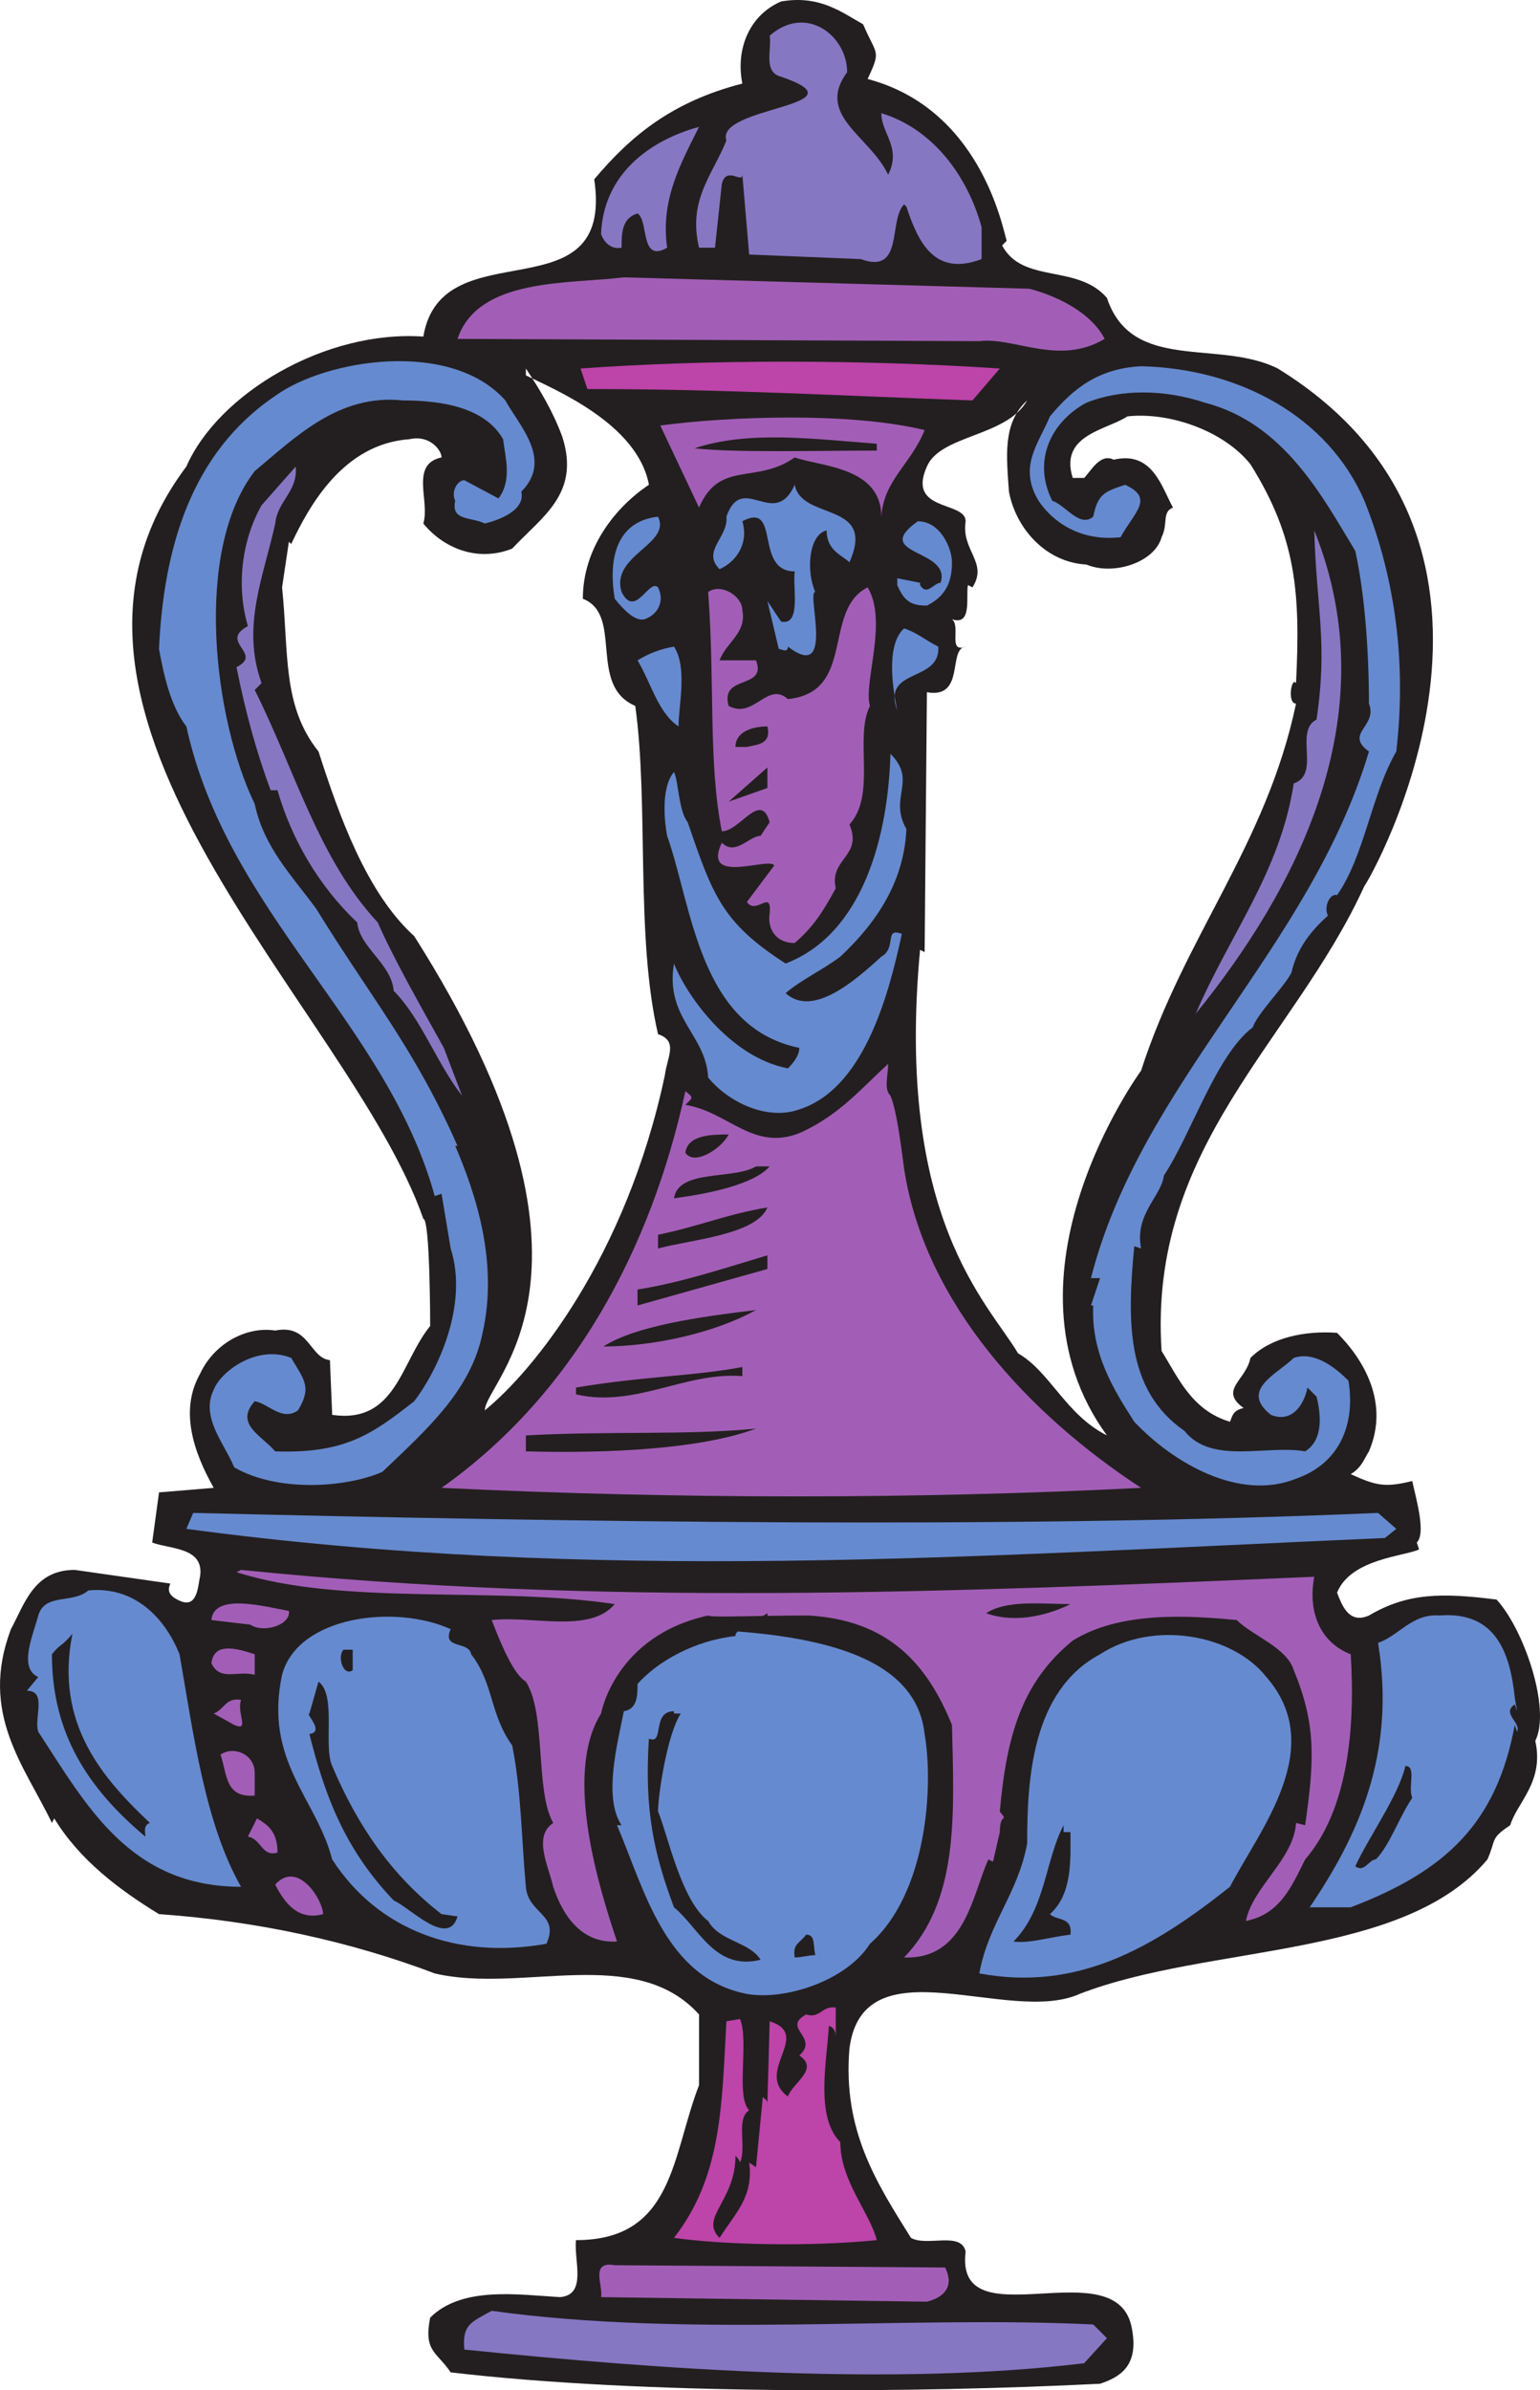 <svg xmlns="http://www.w3.org/2000/svg" width="506.894" height="786.386"><path fill="#231f20" fill-rule="evenodd" d="M284.09 7.991c4.5 10.5 6 8.25 1.5 18 36.75 9.75 44.25 48 45.75 53.25l-1.5 1.5c6.75 12.75 24.75 6 34.5 17.25 8.25 24.75 36.75 13.5 56.25 23.25 93.75 57.75 30 168.75 28.5 170.25-23.25 51-71.25 85.5-66.75 153 5.25 8.25 9.75 19.5 22.5 23.25.75-1.5.75-3.75 4.5-4.5-8.25-6 .75-9 2.25-16.5 6.75-6.75 18-9 28.5-8.25 9 9 17.25 23.25 10.5 39-1.5 2.25-2.25 5.25-6 7.5 8.25 3.75 11.25 4.5 20.25 2.25 1.5 6.75 4.5 17.25 1.5 20.25l.75 2.25c-4.5 2.25-22.5 3-27 14.25 1.5 3.75 3.75 10.5 10.5 7.5 12.75-7.5 24-7.5 42-5.25 9 9.75 18 36 12.75 46.5 3 13.5-6 20.25-8.25 27.75-6.75 4.5-4.5 4.5-7.5 11.25-27.75 33-91.5 27.75-134.25 44.25-23.25 10.5-71.25-17.25-75.75 18-2.25 27 9 44.25 20.25 62.25 5.25 3 16.5-2.25 18 4.5-3.75 30 50.25-1.5 54.75 25.5 2.25 12-3.75 15.75-10.5 18-60 3-150 3.75-213.75-3.75-4.5-6.75-9-6.75-6.75-18 10.5-10.5 29.25-7.5 42.75-6.75 9-.75 4.5-12 5.25-18.75 32.25 0 31.5-27.75 40.5-51v-23.25c-21-23.25-58.5-6.75-87-13.5-27.75-10.5-58.5-17.25-90.75-19.5-13.5-8.25-26.25-18-34.5-31.5l-.75 1.5c-9-18.75-24-36-13.5-63.75 4.5-8.25 7.5-19.5 21-19.5l31.5 4.5c-1.5 3 .75 4.5 2.25 5.25 6.75 3.75 6.75-4.5 7.5-7.5 1.5-9.75-9.75-9-15.75-11.25l2.25-16.5 18-1.5c-6.75-12-11.25-25.5-4.5-37.5 4.5-9.75 15-15.75 24.75-14.25 11.25-2.25 11.25 9 18 9.75l.75 18c21 3 22.5-17.25 32.25-29.25 0 0 0-35.25-2.25-35.25-24-69-139.5-165.75-78-247.5 10.5-24 45.75-45 78-42.75 6-36 63-6 56.25-51.75 12-14.25 25.5-25.5 48.75-31.5-2.25-11.25 2.25-22.5 12.75-27 12.75-2.25 20.25 3.75 27 7.5m-111 113.25c4.5 6.75 9 14.25 12 22.5 6 18.75-6.75 26.25-16.5 36.75-11.25 4.5-22.5 0-29.25-8.25 2.25-7.5-4.5-19.5 6-21.75 0-2.25-3.75-7.5-10.5-6-21.75 1.5-33 21.75-39 34.5l-.75-.75-2.25 15c2.25 21.75 0 39 12 54 6.75 21 15.75 46.5 31.5 60.75 70.5 111 23.25 146.25 23.25 156 15.75-12.75 46.5-50.25 59.25-110.25.75-6 4.5-11.25-2.25-13.5-7.5-32.25-3-75.75-7.5-108-15.75-6.75-3.75-30-17.25-35.25 0-16.5 10.5-30 21.75-37.5-3.75-20.25-31.5-31.5-40.5-36v-2.25m165 10.5c-6.75 12-28.5 11.25-33 21.75-6.75 15 12.75 11.25 12.75 18-1.5 9.75 7.5 13.5 2.25 21.75l-1.5-.75c-.75 3.75 1.5 13.5-5.25 11.25 3 2.25-1.5 11.25 4.5 9-6 .75 0 17.25-12.75 15l-.75 85.5-1.5-.75c-8.25 88.5 22.5 116.25 32.25 132.75 10.5 6 15.75 20.25 29.25 27-38.25-52.5 11.25-120 11.25-120 14.25-44.25 41.25-74.25 51-120.75-3 0-1.5-9 0-6.75 1.5-30 0-48-15-72-9-11.25-27-17.25-40.5-15.75-6.75 4.5-22.5 6-18 20.25h3.75c2.25-2.25 5.25-8.25 9.75-6 12.75-3 15.75 9 19.5 15.75-3.75 1.5-1.5 5.25-3.75 9.75-2.25 8.25-15.75 12.75-24.75 9-13.5-.75-23.25-12-25.5-24-.75-11.25-2.25-22.5 6-30"/><path fill="#8677c3" fill-rule="evenodd" d="M278.84 23.741c-10.5 14.25 7.5 21 13.5 33.75 4.5-9-2.25-13.5-2.25-20.25 17.25 5.25 28.5 21 33 37.5v10.5c-15.75 6-21-6-24.75-17.25l-.75-.75c-5.25 5.25 0 23.25-14.25 18l-36.75-1.5-2.25-26.25c0 3-5.25-3-6.75 3l-2.25 21h-5.25c-3.75-15.75 4.5-24 9-35.25-3.75-11.25 46.5-11.25 18-21-6-1.5-3-9-3.75-13.5 12-10.5 25.5 0 25.5 12m-48.75 18c-6 12-12.75 24-10.5 39.75-9 5.25-6-9-9.75-11.25-5.25 1.5-5.25 6.75-5.25 11.25-3.75.75-6-2.25-6.75-4.5.75-19.5 15.75-30.75 32.25-35.25"/><path fill="#a25eb6" fill-rule="evenodd" d="M338.84 94.991c11.25 3 21 9 24.75 16.5-15 9-30-.75-41.25.75l-171.75-.75c6.75-20.25 36.75-18 54.75-20.25l133.5 3.75"/><path fill="#668acf" fill-rule="evenodd" d="M166.34 131.741c4.5 8.25 15.75 19.5 5.25 30 1.5 6.75-9 9.75-12 10.5-4.5-2.25-11.25-.75-9.75-7.5-1.5-3 .75-6.75 3-6.75l11.25 6c4.5-6 2.25-13.5 1.5-19.5-6-10.5-20.25-12.75-33-12.75-21-2.25-35.25 12-48.75 23.25-20.25 26.25-13.5 81.75 0 109.5 3 14.25 12 23.25 20.25 34.5 18 29.25 32.25 45.75 46.5 78h-.75c6.75 15.75 14.25 38.25 9 61.5-3.75 18.75-18 31.5-33 45.75-12 5.25-34.5 6.75-48.75-1.5-3-7.5-11.25-16.5-6.75-25.5 2.25-6 14.25-15 25.5-10.5 4.5 7.5 6.75 9.75 2.25 17.25-5.25 3.75-9.75-2.25-14.25-3-6.75 7.5 2.25 11.25 6.75 16.5 22.5.75 31.5-5.25 45.75-16.5 7.5-9.75 18-31.5 12-50.25l-3-18-2.25.75c-15.75-57-68.25-93-81.75-154.5-5.25-6.75-7.5-17.25-9-25.5 1.5-33 10.5-64.5 38.25-83.25 16.5-12 57.75-18.75 75.75 1.5"/><path fill="#bd44a9" fill-rule="evenodd" d="m329.09 121.241-9 10.5c-42.75-1.5-81-3.75-126.75-3.75l-2.25-6.75c41.25-3 93-3 138 0"/><path fill="#668acf" fill-rule="evenodd" d="M449.09 164.741c9 22.5 14.25 50.25 10.5 82.5-8.25 14.25-10.5 34.5-19.5 47.25-2.25-.75-4.5 3.75-3 6.75-6.75 6-10.5 12-12 18.75-2.25 4.5-11.25 13.5-12.75 18-12 9-20.25 35.25-29.25 48.75-.75 6.75-9.75 12.75-7.5 24l-2.25-.75c-2.25 24-3 47.25 16.5 60.75 9 11.25 27 4.5 39.75 6.75 6-3.75 5.25-12 3.75-18l-3-3c-.75 4.5-4.5 12-12 9-10.5-8.25 2.25-13.5 7.5-18.75 6.75-2.25 13.5 3 18 7.5 2.25 13.5-2.25 27-17.25 32.25-18.75 7.5-40.5-5.25-53.25-18.75-6.75-10.5-14.25-22.5-13.5-38.25h-.75l3-9h-3c16.5-64.5 72-108 91.5-173.25-8.25-6 3-8.25 0-15.75 0-18-1.5-36.75-4.5-50.25-10.5-17.25-23.25-42-49.5-48.75-13.5-4.5-27.75-4.5-39 0-11.25 6-18 18.75-11.25 32.25 4.5 1.5 9 9 13.5 5.25 1.5-7.5 3.75-8.25 10.5-10.5 9.75 4.5 3 9-1.5 17.25-13.5 1.5-22.5-5.25-27-12-6.75-11.25 0-18.75 3.75-27.75 7.5-9 15.75-15.75 30-16.5 32.25.75 61.5 16.5 73.5 44.25"/><path fill="#a25eb6" fill-rule="evenodd" d="M304.34 141.491c-4.5 11.25-13.5 16.5-14.25 28.5 0-16.5-20.25-16.5-28.5-19.5-12.75 9-24.75.75-31.5 16.5l-12.75-27c22.5-3 62.25-4.5 87 1.5"/><path fill="#231f20" fill-rule="evenodd" d="M288.59 148.241c-20.25 0-46.5.75-60-.75 18-6 39.75-3 60-1.5v2.25"/><path fill="#8677c3" fill-rule="evenodd" d="M90.59 172.241c-3.75 17.25-11.25 33.75-4.5 52.5l-2.25 2.25c13.5 27 21 55.5 40.5 76.5 5.25 12 14.25 27.75 21.75 41.25l6 15.75c-8.25-10.5-13.5-25.5-22.5-34.5-.75-9-11.25-14.25-12-22.5-12.75-12-21.75-27.75-26.25-43.5h-2.25c-4.5-12-8.25-25.5-11.25-40.5 9-4.5-6-8.25 3.75-13.5-3.75-12.75-2.25-27.75 4.5-39.75l11.25-12.75c.75 8.25-6 11.25-6.75 18.75"/><path fill="#668acf" fill-rule="evenodd" d="M279.59 184.991c-2.25-2.25-7.5-3.75-7.5-10.5-6 1.5-6.75 13.5-3.75 20.25-3 0 6.75 30-9 18 0 2.25-2.25.75-3 .75l-3.75-15.75 4.5 6.75c6.75 1.5 3.75-11.25 4.5-16.5-13.5 0-4.5-23.25-17.25-16.5 2.25 7.5-2.25 13.5-7.5 15.75-6-6 3-10.5 2.25-17.25 5.25-15 15.75 4.5 22.5-10.5 2.25 12 27 5.25 18 25.5m-75 9.75c4.5 9 9-4.5 12-1.5 2.25 4.5 0 9-4.5 10.5-3 .75-6.75-3-9.75-6.75-2.25-13.5.75-25.5 14.25-27 4.5 9-15.75 12.75-12 24.75m108.75-9.75c0 6.75-2.25 11.25-8.25 14.25-5.25 0-7.5-1.5-9.75-6.75v-2.25l7.5 1.5v.75c2.25 3.75 4.5-.75 6.75-.75 3.75-11.25-23.25-9-7.5-20.25 7.5 0 11.25 9 11.25 13.5"/><path fill="#8677c3" fill-rule="evenodd" d="M393.59 333.491c11.25-26.25 27.75-46.5 32.25-75.75 9-3 0-17.25 7.5-21 3.75-25.5 0-36-.75-62.25 24.75 61.5-6.75 119.25-39 159"/><path fill="#a25eb6" fill-rule="evenodd" d="M244.34 200.741c1.5 7.5-5.25 10.5-7.5 16.5h12c3.75 9.75-12 4.5-9 15 8.25 4.5 12.75-8.25 19.5-2.25 22.5-2.25 11.25-29.25 26.25-36.75 6.75 11.25-1.5 31.5.75 39-5.25 10.5 2.25 29.25-6.75 39 4.5 10.5-6.75 11.25-4.5 21-4.5 8.25-7.5 12.75-13.5 18-6.75 0-9-5.25-8.25-9.75.75-8.25-4.5.75-7.5-3.75l9-12c-1.5-3-24 6.75-17.25-7.5 4.5 4.5 9-2.25 12.75-2.25l3-4.5c-3-10.5-9.75 3-15.75 3-4.5-22.5-2.25-48.75-4.5-78.75 4.5-3 11.25 1.5 11.25 6"/><path fill="#668acf" fill-rule="evenodd" d="M308.84 212.741c.75 12-18.75 6.75-13.5 21-.75-3.75-4.5-21 2.25-27 4.5 1.5 6.75 3.75 11.25 6m-85.5 26.25c-6.75-4.5-9-14.25-13.5-21.75 3.75-2.25 7.5-3.75 12-4.5 4.5 6.75 1.5 19.5 1.5 26.25"/><path fill="#231f20" fill-rule="evenodd" d="M252.59 238.991c1.5 6-3.75 6-6.75 6.75h-3.75c0-5.25 6-6.75 10.5-6.75"/><path fill="#668acf" fill-rule="evenodd" d="M298.34 272.741c-.75 17.25-9.75 30.75-21.75 42-6 4.5-12.75 7.5-18 12 9 8.25 23.25-4.5 31.5-12 5.25-3 .75-9.75 6.75-7.5-4.5 21-12.75 51-33.75 57.75-10.5 3.75-23.25-2.25-30-10.5-.75-14.25-14.25-19.5-11.25-37.5 3.75 9.75 18 30.75 37.5 34.5 2.25-2.25 3.75-4.5 3.75-6.75-33-6.75-35.25-46.5-43.5-69.75-.75-3.75-2.25-15.75 2.25-21 1.5 3 1.5 12.75 4.5 16.5 8.25 24 11.25 33 32.25 46.5 25.5-9.75 33.75-42 34.5-69 9 9-.75 14.25 5.25 24.75"/><path fill="#231f20" fill-rule="evenodd" d="m239.84 263.741 12.75-11.25v6.75zm0 0"/><path fill="#a25eb6" fill-rule="evenodd" d="M292.34 349.991c0 3.75-1.5 8.25.75 10.5 2.25 5.25 3.75 18.75 4.5 24 6.75 44.25 41.25 81 78 105-73.5 3.75-152.25 3.75-230.25 0 43.5-30.75 69-78.75 80.25-130.5 3 2.25 2.25 2.25 0 4.5 14.25 2.25 22.5 15.75 38.25 9 12.75-6 19.5-14.25 28.5-22.5"/><path fill="#231f20" fill-rule="evenodd" d="M239.84 373.241c-2.25 4.5-11.25 10.5-14.25 6 .75-6 9-6 14.25-6m13.5 10.5c-5.25 6-20.25 9-31.5 10.5 1.5-9.75 19.5-6 27-10.5h4.5m-.75 13.5c-3.75 9-24.75 10.5-36 13.5v-4.5c14.25-3 22.5-6.75 36-9m0 20.25-42.75 12v-5.25c14.25-2.25 27.75-6.75 42.75-11.25v4.5m-3.75 13.5c-13.5 7.5-33.75 12-50.25 12 10.5-6.75 31.5-9.75 50.25-12m-4.5 21.75c-18.75-1.5-35.25 10.5-54.75 6v-2.25c22.5-3.75 39-3.75 54.75-6.75v3m4.5 17.25c-18 6.75-48.75 8.25-75.75 7.5v-5.25c27-1.5 53.25 0 75.75-2.25"/><path fill="#668acf" fill-rule="evenodd" d="m453.59 497.741 6 5.25-3.75 3c-137.25 6-260.25 15-394.5-3l2.25-5.25c125.25 3 268.5 5.25 390 0m-243.75 56.25c0 3.75 0 8.25-4.5 9-2.25 11.25-6.75 28.5-.75 37.5h-1.5c9 21 15.75 50.25 42.75 55.5 12.75 2.25 33-4.5 40.5-16.5 18.75-16.5 21-51.75 18-69-2.25-20.25-22.5-30.75-61.5-33.75-.75.75-.75.75-.75 1.5-13.5 1.5-25.5 8.25-32.25 15.75"/><path fill="#a25eb6" fill-rule="evenodd" d="M444.59 544.241c-9.75-3.75-14.25-13.5-12-25.5-121.5 5.25-234.75 9.75-353.25-2.25l-1.5.75c35.25 11.25 84.75 4.5 124.5 10.5-8.25 9.75-27 3.75-40.5 5.25 3.75 9.75 7.5 18 11.25 20.25 6.75 10.5 3 36 9 46.5-6.75 4.5-1.5 14.25 0 21 3 9 9 18.75 21 18-5.25-15.75-18-54.75-5.25-75 0 0 4.5-25.5 35.25-32.25.75.75 16.5 0 33 0 26.25 1.5 39 15.75 47.25 36 .75 30 2.25 57.75-15.75 76.5 20.25.75 22.5-21 27.75-32.25l1.5.75 2.25-9.75c0-6.75 3-3 0-6.75 2.25-25.5 7.5-42.75 24-56.25 15.75-9.75 38.25-8.25 54-6.75 5.25 5.25 16.5 9 18.75 16.5 7.5 18 6.75 30 3.75 51l-3-.75c-.75 12-14.25 21-16.5 32.25 11.25-2.25 15-11.25 19.5-20.25 14.25-16.5 16.5-43.5 15-67.5"/><path fill="#668acf" fill-rule="evenodd" d="M59.09 544.241c4.5 25.5 8.25 55.5 20.25 76.5-36.75 0-51-27-66.75-51-1.5-4.5 3-13.5-3.75-13.5l3.75-4.5c-6.75-3-1.5-14.25 0-20.25 2.25-7.5 11.25-3.75 16.5-8.25 15.75-1.5 25.5 9.75 30 21"/><path fill="#231f20" fill-rule="evenodd" d="M352.34 527.741c-6 3-17.25 6.75-27.75 3 6.75-4.5 18.75-3 27.75-3"/><path fill="#a25eb6" fill-rule="evenodd" d="M95.09 529.991c.75 4.5-8.25 7.5-12.75 4.5l-12.75-1.5c.75-9 17.25-4.5 25.5-3"/><path fill="#231f20" fill-rule="evenodd" d="M254.84 534.491c0 1.5-4.5 3.75-8.25 0l6-3.75c0 2.25 1.5 2.25 2.25 3.75"/><path fill="#668acf" fill-rule="evenodd" d="M148.34 535.991c-3 6.75 6 3.75 6.75 8.25 7.5 9.75 6 19.5 13.5 30 3 15 3 30 4.5 46.5.75 9 11.25 9 6.75 18.75-29.25 5.25-55.5-4.5-70.5-27.75-5.25-20.25-22.5-32.25-16.5-60.75 5.25-19.5 37.5-23.25 55.5-15m350.25 22.5.75 4.5-.75-2.25c-4.5 3 2.25 6 .75 9l-.75-2.25c-6 32.25-22.5 48-54 60h-13.5c15.75-23.25 28.5-50.25 22.5-87 6.75-2.25 11.25-9.75 20.25-9 18.75-1.5 23.25 12.75 24.75 27"/><path fill="#231f20" fill-rule="evenodd" d="M49.34 599.741c-2.25.75-1.5 3-1.5 4.5-18.75-15.75-30.75-33.75-30.75-60 3-3.75 3-2.25 6.75-6.75-6 30 10.5 48 25.5 62.25"/><path fill="#668acf" fill-rule="evenodd" d="M416.84 551.741c20.25 23.25-2.25 50.25-12 69-25.5 20.25-50.25 34.5-82.5 28.5 3-16.5 12.75-26.25 15.75-42.75 0-21 1.5-50.25 24-62.25 17.25-11.25 43.5-6.75 54.75 7.5"/><path fill="#a25eb6" fill-rule="evenodd" d="M83.84 550.991c-6-1.5-11.25 2.25-14.25-3.75.75-6.75 7.5-5.25 14.25-3v6.75"/><path fill="#231f20" fill-rule="evenodd" d="M116.09 549.491c-3 2.25-5.25-4.5-3-6.75h3v6.75m-6.75 31.5c8.25 19.5 19.5 36 36 48.75l5.25.75c-3 10.5-15.75-3-21-5.25-15.75-16.5-22.5-33.75-27.75-54.75 5.25-.75-1.5-6.75 0-6.75l3-10.5c6 4.5 1.5 21 4.5 27.75"/><path fill="#a25eb6" fill-rule="evenodd" d="M79.34 559.241c-1.5 4.5 3 10.5-2.25 8.25l-6.75-3.75c3.75-1.5 3.75-5.25 9-4.5"/><path fill="#231f20" fill-rule="evenodd" d="M224.09 563.741c-4.5 6.75-7.5 27-7.5 32.25 3 6.75 7.5 29.25 16.5 36 3.75 6.75 13.5 6.75 17.25 12.75-15 3.75-20.25-10.5-28.5-17.25-6.75-18-9.75-32.25-8.25-55.5 5.25 2.25.75-9 8.25-9v.75h2.25"/><path fill="#a25eb6" fill-rule="evenodd" d="M83.84 583.241v7.5c-9.75.75-9-6.75-11.25-13.5 4.5-3 11.25 0 11.25 6"/><path fill="#231f20" fill-rule="evenodd" d="M464.84 591.491c-4.5 6.75-7.5 15.75-12 20.25-2.25 0-3.75 4.5-6.75 2.25 4.5-9.75 14.25-23.25 16.5-33 3.75 0 .75 6.75 2.25 10.5"/><path fill="#a25eb6" fill-rule="evenodd" d="M91.34 609.491c-5.25 1.5-5.25-4.5-9.75-5.25l3-6c3.75 2.25 6.75 4.5 6.75 11.25"/><path fill="#231f20" fill-rule="evenodd" d="M352.34 602.741c0 9 .75 20.25-6.75 27 2.25 2.25 7.5.75 6.75 6.75-6.75.75-13.5 3-18.75 2.25 10.5-10.5 10.5-27 16.5-38.25v2.25h2.25"/><path fill="#a25eb6" fill-rule="evenodd" d="M106.34 629.741c-8.25 2.25-12.75-3.75-15.75-9.75 7.5-8.25 15.75 5.25 15.75 9.75"/><path fill="#231f20" fill-rule="evenodd" d="M268.34 643.241c-2.25 0-4.5.75-6.75.75-.75-4.5 1.5-4.5 3.75-7.5 3 0 2.25 3 3 6.75"/><path fill="#bd44a9" fill-rule="evenodd" d="M275.09 670.241c0-.75 0-3-2.25-3.75-.75 12-4.5 30 3.75 38.25 0 12.75 9.75 23.25 12 32.25-22.5 2.25-51 1.5-66.75-.75 15.75-20.25 15.75-43.5 17.25-71.25l4.5-.75c3 7.5-1.5 25.5 3 30-4.5 3-.75 12-3 17.25 0-.75-1.5-2.25-1.5-2.25 0 15-12 20.25-5.25 27 5.25-8.25 11.25-13.5 9.75-24.75l2.25 1.5 2.25-23.25c0 .75 1.5.75 1.5 2.25l.75-27c14.25 4.5-5.25 16.5 6 24.75 1.5-4.5 10.5-9 3.75-13.5 6.75-6-6-9 2.25-13.5 4.5 1.5 5.25-3 9.75-2.25v9.75"/><path fill="#a25eb6" fill-rule="evenodd" d="M311.09 745.991c3 6 0 9.75-6 11.25l-107.25-1.5c.75-3.75-3.75-12 4.5-10.5l108.75.75"/><path fill="#8677c3" fill-rule="evenodd" d="m359.84 764.741 4.5 4.5-7.5 8.25c-62.25 7.5-138 2.25-204-4.5-.75-8.25 2.25-9 9-12.75 64.5 9 136.5 1.5 198 4.5"/></svg>
